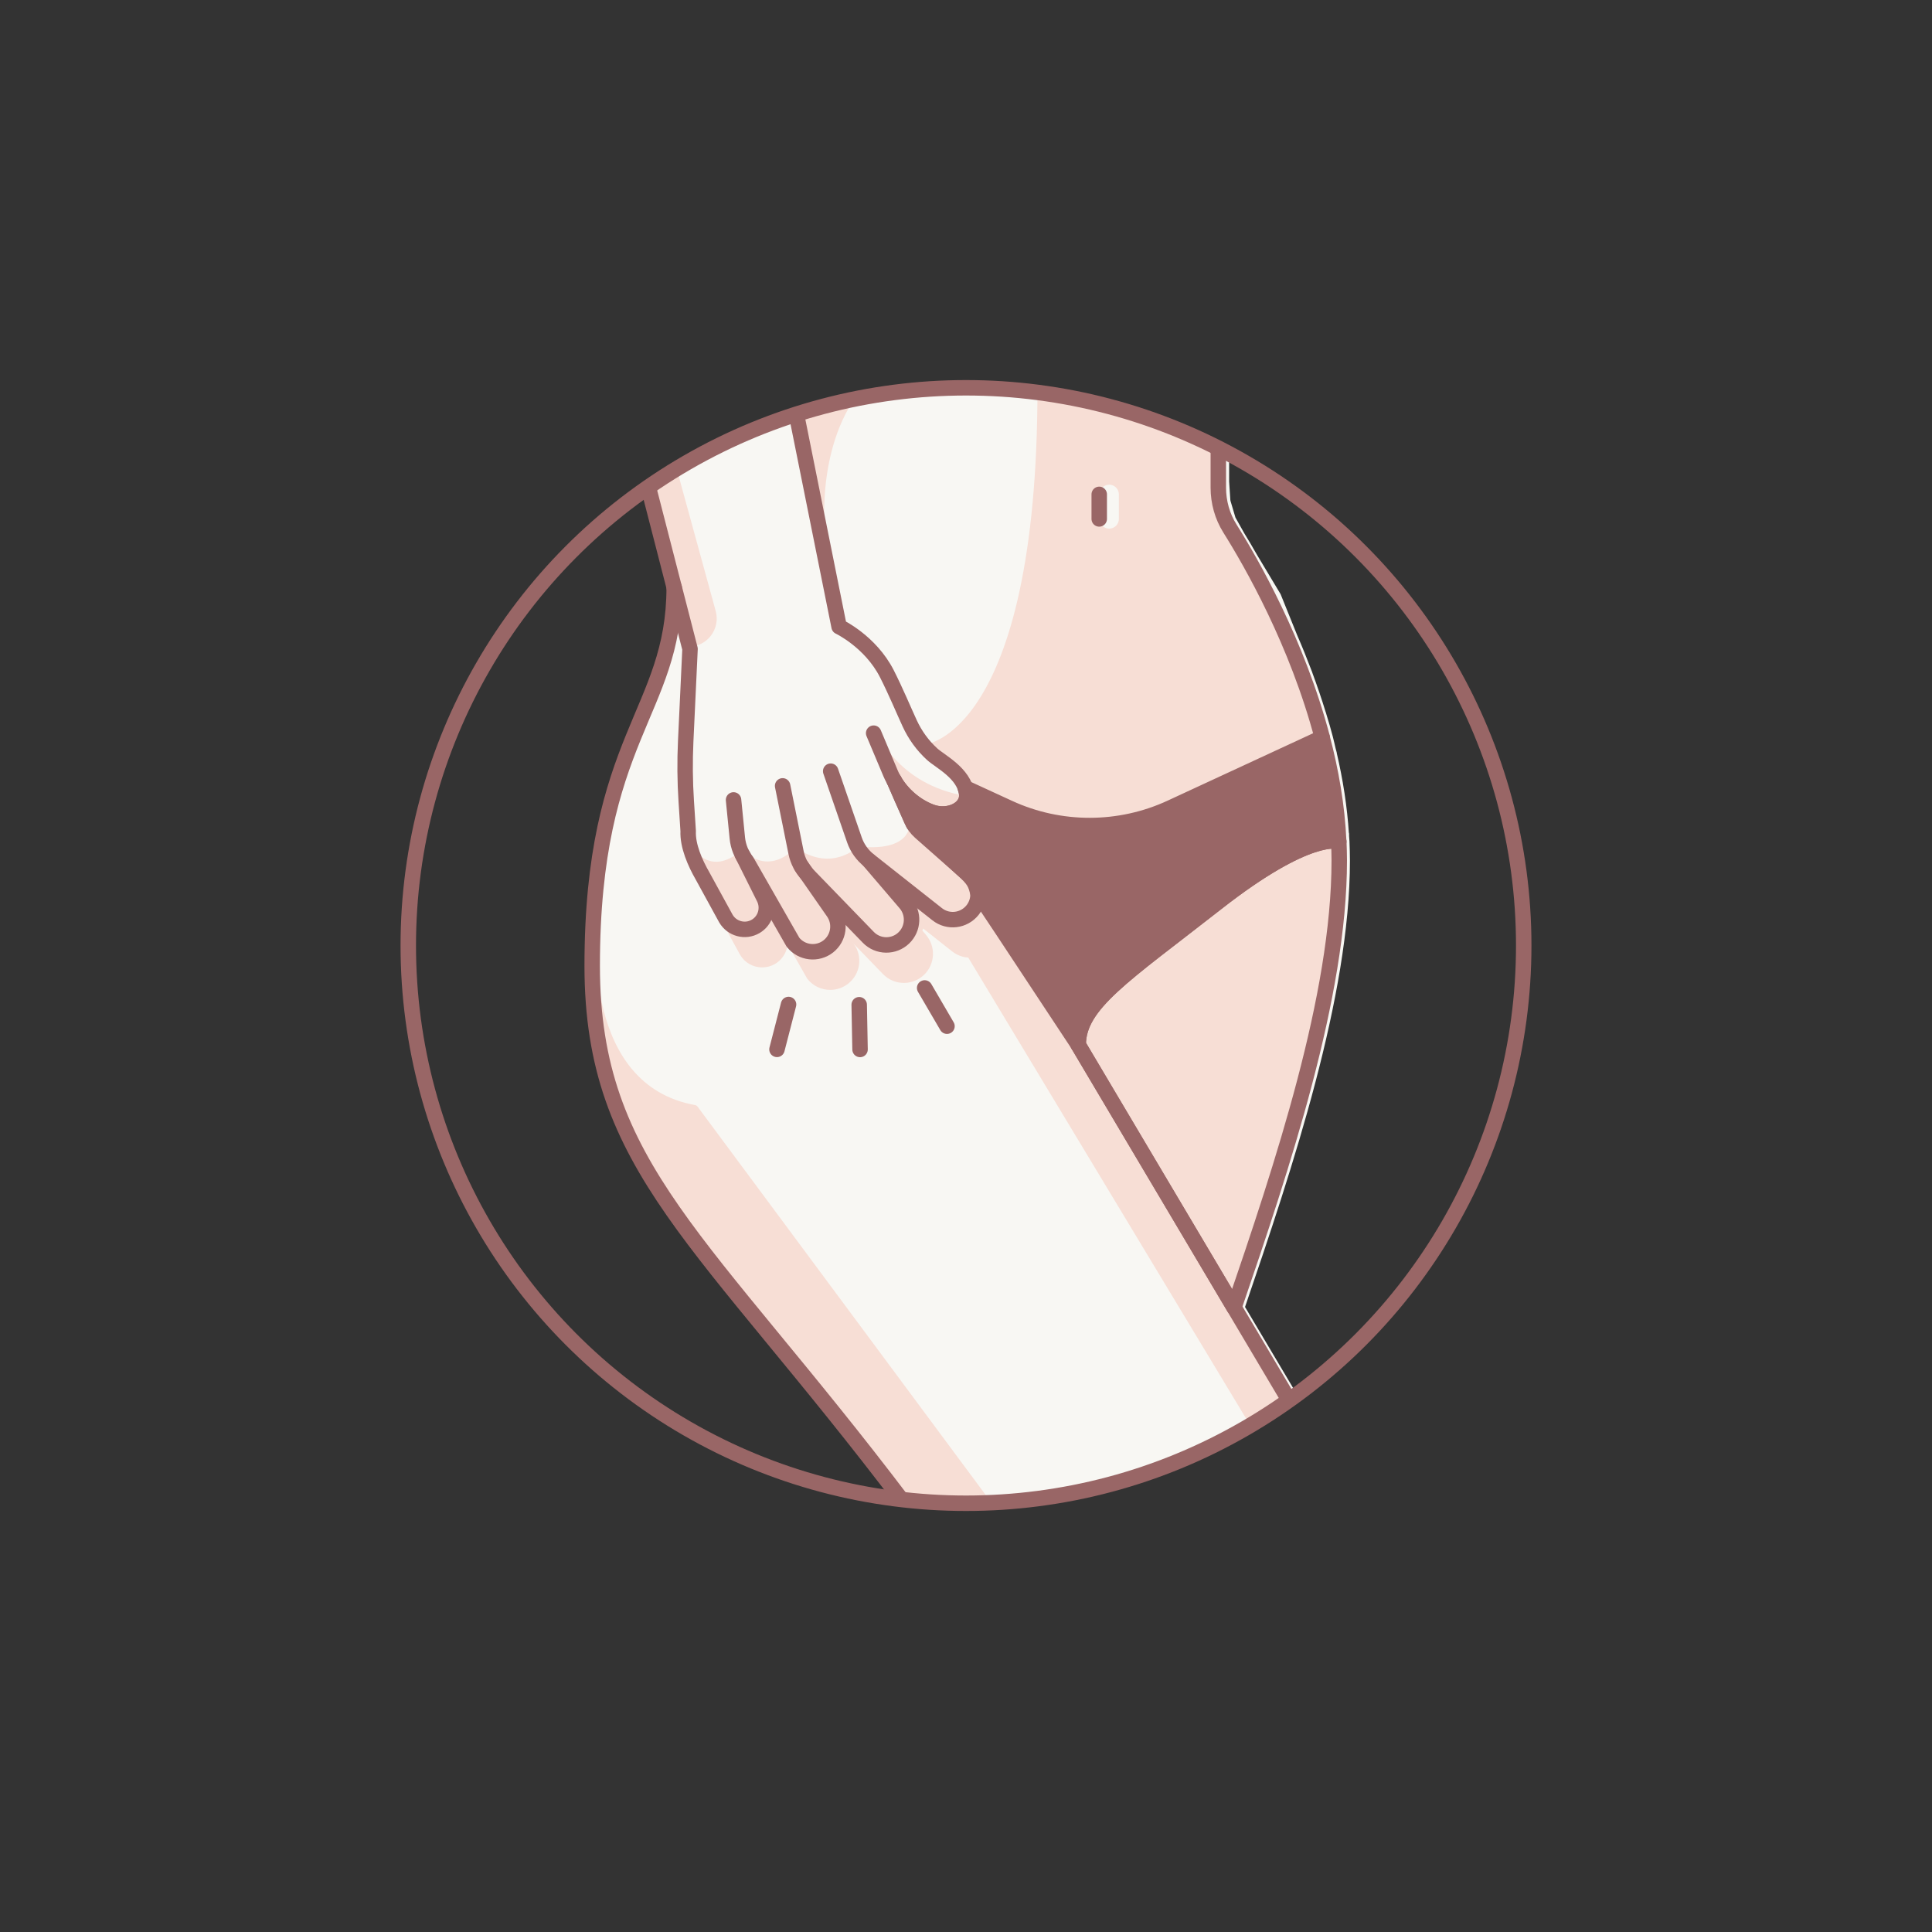 <?xml version="1.0" encoding="UTF-8"?><svg id="Layer_2" xmlns="http://www.w3.org/2000/svg" xmlns:xlink="http://www.w3.org/1999/xlink" viewBox="0 0 250 250"><rect x="0" y="0" width="250" height="250" fill="#333333" stroke="none"/><defs><style>.cls-1{clip-path:url(#clippath);}.cls-2{stroke-width:0px;}.cls-2,.cls-3,.cls-4,.cls-5{fill:none;}.cls-6{fill:#f7ded5;stroke:#f7ded5;}.cls-6,.cls-7,.cls-3,.cls-8,.cls-4{stroke-linecap:round;stroke-linejoin:round;}.cls-7{fill:#f8f7f3;}.cls-7,.cls-3{stroke:#f8f7f3;}.cls-3{stroke-width:2.5px;}.cls-8{fill:#966;}.cls-8,.cls-4,.cls-5{stroke:#966;stroke-width:2px;}.cls-5{stroke-miterlimit:10;}</style><clipPath id="clippath"><circle class="cls-5" cx="125" cy="122.35" r="72.17"/></clipPath></defs><g id="_Слой_1"><rect class="cls-2" width="250" height="250"/><g class="cls-1"><path class="cls-7" d="m175.6,194.52l-15.04-25.34c6.25-18.3,13.62-40.29,13.62-57.83,0-.83-.03-1.62-.06-2.47-.01-.23-.04-.46-.05-.69v-.27h-.02c-.22-3.53-.78-7-1.56-10.36v-.05s-.15-.56-.15-.56c-.12-.5-.23-1.02-.36-1.51l-.04.02v-.05s.04.03.04.03c-.25-.97-.53-1.91-.82-2.85l-.04-.15-.07-.2c-.52-1.69-1.08-3.33-1.67-4.92l-.06-.18-.05-.13c-.61-1.61-1.24-3.16-1.88-4.63l-.02-.05-2.11-5.22-3.04-5.07-.04-.07c-.59-1.04-1.15-1.98-1.63-2.76h0s-1.16-2.07-1.16-2.07c0,0,0-.01,0-.02l-.64-2.15c-.01-.06-.03-.13-.04-.19l-.16-2.45v-12.17h-77.07l6.65,25.96c-.05,15.13-9.48,19-10.51,44.27v-.15s-.11,1.19-.08,3.03c0,.56-.02,1.11-.02,1.69,0,1.03.03,2.03.08,3.02v1.35s.22,1.68.22,1.68c.12,1.23.28,2.42.47,3.59l.03.21.05.2c.29,1.63.65,3.2,1.09,4.73l.02.1.02.05c.48,1.66,1.06,3.26,1.72,4.84l.05.13.06.13c.7,1.65,1.49,3.27,2.38,4.89l.04.08.06.1c1.06,1.92,2.26,3.83,3.59,5.77l.06.1.04.05c4.49,6.56,10.44,13.53,17.73,22.46l12.67,16.05h10.71,0s46.99,0,46.99,0Z"/><path class="cls-6" d="m106.35,70.03s-1.68-11.8,4.62-19.85h-8.6l3.99,19.85Z"/><path class="cls-6" d="m157.65,50.18v12.17l.16,2.52.68,2.28,1.16,2.06,1.67,2.84,3.04,5.07,2.11,5.22,1.95,4.81,1.8,5.3,1.37,5.07-.51,4.68-38.94,9.77-7.25-10.02-.8-1.43-1.21-1.22-1.61-1.21-1.42-1.28s14.9-1.37,14.9-46.64h22.89Z"/><line class="cls-3" x1="143.53" y1="63.97" x2="143.53" y2="67.15"/><polygon class="cls-6" points="173.19 107.93 173.19 113.33 172.46 122.27 170.95 130.79 167.64 144.16 164.46 154.76 160.78 165.95 159.1 170.9 150.65 155.48 139.19 134.7 140.79 122.27 157.51 108.81 170.49 107.09 173.19 107.93"/><path class="cls-6" d="m80.58,50.18h3.59l7.96,29.02c.55,2.01-.96,3.99-3.04,3.99h0l-8.5-33.01Z"/><path class="cls-6" d="m76.72,120.26s-1.98,20.5,13.14,23.23l37.86,51.03h-10.71l-30.44-38.57-3.71-5.98-2.48-5.1-1.79-5.03-1.16-5.03-.73-5.48.02-9.08Z"/><path class="cls-6" d="m101.13,120.6l-.83-1.66c-.29-.19-.57-.42-.79-.71l-.09-.16c-.17.33-.37.65-.65.96-.7.76-1.42,1.39-2.43,1.44-.59.03-1.54-.47-2.11-.77l1.96,3.58c.52.91,1.46,1.4,2.43,1.4.47,0,.96-.11,1.4-.37,1.3-.75,1.77-2.37,1.1-3.7Z"/><path class="cls-6" d="m110.1,122.44l-1.45-2.07c-.46,1.38-1.75,2.79-3.64,2.79-2.19,0-3.77-3.7-3.86-3.83-.12-.04-.24-.06-.35-.11l4.07,7.14c.65.81,1.59,1.23,2.56,1.23.71,0,1.43-.23,2.03-.71,1.35-1.07,1.64-3.02.63-4.43Z"/><path class="cls-6" d="m119.44,121.29l-1.42-1.65c-.42,1.45-1.6,2.65-3.56,2.65-1.69,0-2.78-.89-3.33-2.06-.38-.09-.75-.21-1.09-.42-.26-.2-.52-.4-.79-.61-.16-.15-.29-.31-.41-.48.02.33.02.65-.03.98l5.81,6c.65.67,1.49.99,2.35.99.81,0,1.64-.31,2.27-.92,1.23-1.2,1.33-3.18.19-4.48Z"/><path class="cls-6" d="m156.58,165.48l-20.17-33.98v-.02l-4.48-6.78-3.12-4.69-1.94-2.95c-.56,1.14-1.65,2.01-3.31,2.01-1,0-1.8-.32-2.4-.82-.31-.18-.56-.42-.78-.68-.39-.11-.74-.27-1.03-.49-.07-.02-.14-.02-.2-.04-.45-.18-.91-.31-1.37-.44.28.59.43,1.25.41,1.91l5.33,4.21c.6.47,1.31.7,2.03.7h.03l42.85,71.09h6.27l-18.14-29.04Z"/><path class="cls-6" d="m89.5,110.31s2.4,3.63,6.57.29c1.62,2.83,4.74,9.35,4.74,9.35l-1.92,1.03-4.65-1.28-.67-1.5-3.39-6.24"/><path class="cls-6" d="m96.07,110.6s3.09,3.28,6.96-.29c1.62,2.83,6.34,11.07,6.34,11.07l-3.59,1.33-4.65-1.28-.67-1.5-3.39-6.24"/><path class="cls-6" d="m111.23,110.04s-3.45,3.34-8.21.27c.96,2.71,5.4,7.35,5.4,7.35l4.43,3.71,3.66.64,2.35-1.75.52-1.06,3.39-.2,3.04-.63.74-1.87v-1.65l-1.04-3.32-7.28-4.86s.14,4.11-7,3.37"/><path class="cls-6" d="m113.29,95.45s3.23,7.55,13.57,8.27c-4.26,5.3-7.93,2.21-7.93,2.21l-4.29-7.27"/><path class="cls-4" d="m173.3,111.35c0,17.54-7.37,39.53-13.62,57.83l-20.16-33.98c0-5.27,5.89-8.94,17.88-18.33,11.99-9.39,15.84-7.98,15.84-7.98.03.84.06,1.64.06,2.47Z"/><path class="cls-4" d="m157.65,50.18v12.92c0,1.87.51,3.71,1.51,5.3,2.78,4.43,8.7,14.77,11.94,27.04"/><path class="cls-8" d="m173.24,108.88s-3.85-1.41-15.84,7.98c-11.99,9.39-17.88,13.06-17.88,18.33l-9.85-14.91-3.13-4.7c-.28-1.18-.43-1.72-2.1-3.18l-6.21-5.74-1.56-3.44-.96-2.22c1.05,1.82,2.84,3.34,4.79,4.06,2.26.84,4.84-.41,4.58-2.39-.03-.26-.1-.49-.18-.73l5.65,2.6c6.62,3.05,14.31,3.05,20.96-.03l19.58-9.07c1.14,4.3,1.93,8.83,2.14,13.43Z"/><line class="cls-4" x1="174.72" y1="194.52" x2="139.52" y2="135.2"/><path class="cls-4" d="m117.02,194.53c-25.92-34.24-40.39-43.39-40.39-69.55,0-29.53,10.61-32.85,10.61-48.97"/><line class="cls-4" x1="142.24" y1="63.97" x2="142.24" y2="67.15"/><line class="cls-4" x1="102.04" y1="129.98" x2="100.54" y2="135.79"/><line class="cls-4" x1="119.65" y1="127.84" x2="122.54" y2="132.79"/><line class="cls-4" x1="111.18" y1="130.01" x2="111.29" y2="135.8"/><path class="cls-4" d="m113.05,94.87s1.25,2.96,2.19,5.2,3,4.18,5.27,5.01c2.26.83,4.84-.41,4.58-2.39-.35-2.65-3.44-4.16-4.46-5.09-1.24-1.13-2.23-2.5-2.93-4.03-.74-1.6-1.82-4.19-2.95-6.41-2.13-4.16-6.17-6.07-6.17-6.07l-6.21-30.91"/><path class="cls-4" d="m115.68,100.92l2.27,5.2c.26.59.64,1.12,1.13,1.55l6.37,5.62c1.3,1.14,1.48,3.1.41,4.46h0c-1.12,1.42-3.17,1.67-4.59.55l-8.82-6.96c-.87-.69-1.53-1.61-1.89-2.66l-3.07-8.89"/><path class="cls-4" d="m112.44,111.35l4.72,5.52c1.13,1.31,1.05,3.27-.19,4.48h0c-1.29,1.26-3.37,1.23-4.62-.07l-7.82-8.07c-.77-.8-1.3-1.8-1.52-2.89l-1.74-8.63"/><path class="cls-4" d="m103.68,112.05l4.15,5.96c1,1.41.72,3.36-.63,4.44h0c-1.41,1.12-3.47.89-4.59-.53l-5.98-10.46c-.69-.87-1.11-1.92-1.22-3.02l-.49-4.93"/><path class="cls-4" d="m96.07,110.6l2.79,5.59c.67,1.33.19,2.95-1.09,3.69h0c-1.34.78-3.06.32-3.84-1.02l-3.03-5.53c-.95-1.65-1.94-3.89-1.85-5.79l-.25-3.86c-.17-2.59-.19-5.18-.07-7.77l.56-11.94-8.7-33.78"/></g><circle class="cls-5" cx="125" cy="122.35" r="72.17"/></g></svg>
